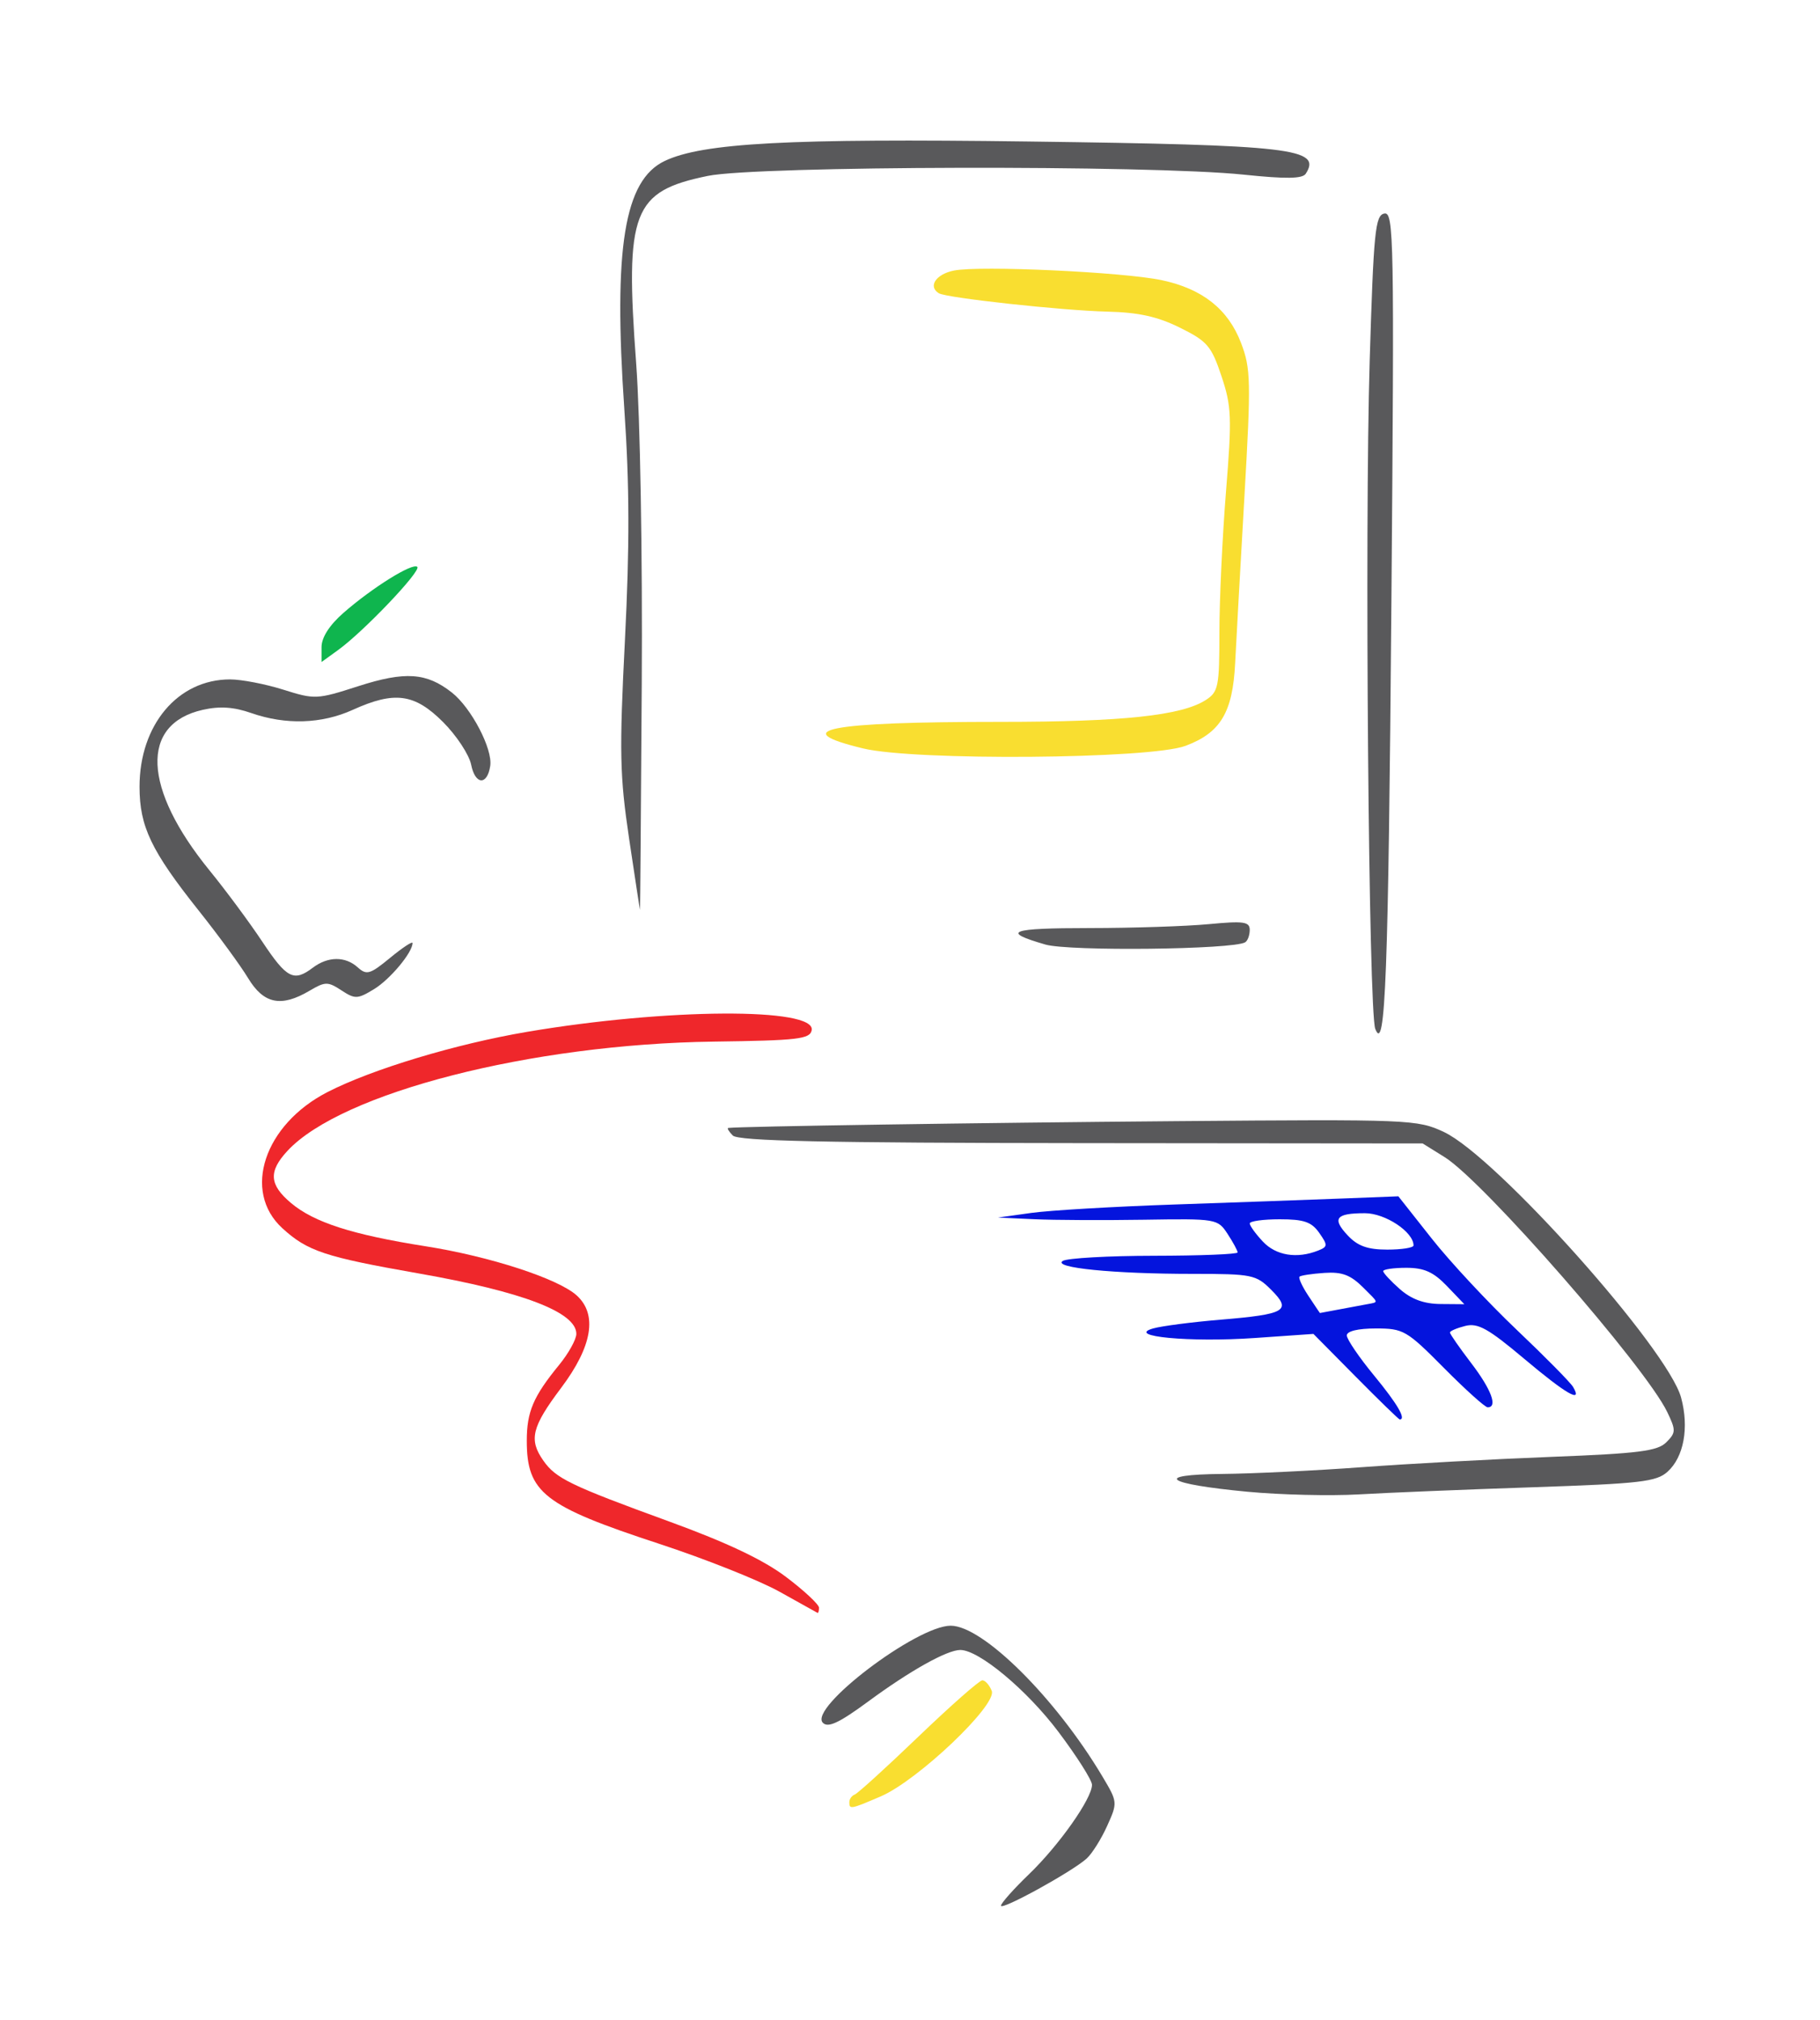 <?xml version="1.0" encoding="UTF-8" standalone="no"?>
<svg
   xmlns:dc="http://purl.org/dc/elements/1.1/"
   xmlns:cc="http://creativecommons.org/ns#"
   xmlns:rdf="http://www.w3.org/1999/02/22-rdf-syntax-ns#"
   xmlns:svg="http://www.w3.org/2000/svg"
   xmlns="http://www.w3.org/2000/svg"
   xmlns:sodipodi="http://sodipodi.sourceforge.net/DTD/sodipodi-0.dtd"
   xmlns:inkscape="http://www.inkscape.org/namespaces/inkscape"
   inkscape:version="1.0 (4035a4fb49, 2020-05-01)"
   sodipodi:docname="Macintosh 1984.svg"
   viewBox="0 0 300 333"
   height="333"
   width="300"
   id="svg833"
   version="1.1">
  <defs
     id="defs837" />
  <sodipodi:namedview
     inkscape:current-layer="g841"
     inkscape:window-maximized="0"
     inkscape:window-y="32"
     inkscape:window-x="32"
     inkscape:cy="-83.326705"
     inkscape:cx="-223.97592"
     inkscape:zoom="0.61486487"
     showgrid="false"
     id="namedview835"
     inkscape:window-height="935"
     inkscape:window-width="1439"
     inkscape:pageshadow="2"
     inkscape:pageopacity="0"
     guidetolerance="10"
     gridtolerance="10"
     objecttolerance="10"
     borderopacity="1"
     bordercolor="#666666"
     pagecolor="#ffffff" />
  <g
     id="g841"
     inkscape:label="Image"
     inkscape:groupmode="layer">
    <g
       id="g861">
      <path
         sodipodi:nodetypes="sssssssssssssssssssssss"
         id="path875"
         d="m 140,297.083 c 0,-0.504 0.402,-1.067 0.893,-1.25 0.491,-0.183 5.23,-4.496 10.53,-9.583 5.3,-5.088 10.025,-9.25 10.5,-9.25 0.475,0 1.173,0.787 1.552,1.75 0.91,2.314 -12.206,14.778 -18.3,17.39 C 140.177,298.282 140,298.314 140,297.083 Z m 2.25,-173.706 C 129.603,120.311 136.403,119 164.956,119 c 20.107,0 29.8,-1.033 33.794,-3.6 2.079,-1.337 2.25,-2.183 2.25,-11.14 0,-5.331 0.49,-15.783 1.088,-23.227 0.986,-12.261 0.915,-14.051 -0.75,-19.034 -1.66,-4.966 -2.324,-5.741 -6.838,-7.978 -3.705,-1.836 -6.813,-2.522 -12,-2.649 -7.477,-0.183 -26.503,-2.26 -27.75,-3.029 -1.824,-1.125 -0.476,-3.149 2.494,-3.743 4.277,-0.855 27.899,0.239 34.256,1.588 6.705,1.422 10.94,4.778 13.071,10.357 1.609,4.214 1.654,6.237 0.557,25.267 -0.656,11.378 -1.345,23.765 -1.533,27.528 -0.405,8.118 -2.413,11.458 -8.191,13.619 -5.828,2.18 -44.628,2.484 -53.154,0.417 z"
         style="fill:#f9de30" />
      <path
         sodipodi:nodetypes="ssssssssssssssssssssss"
         id="path871"
         d="m 128.5,262.402 c -3.3,-1.851 -12.256,-5.416 -19.901,-7.923 C 89.671,248.273 86.833,246.059 86.833,237.5 c 0,-4.772 1.073,-7.289 5.32,-12.478 C 93.719,223.109 95,220.799 95,219.887 95,216.324 86.166,212.94 69,209.926 53.548,207.213 50.673,206.258 46.534,202.467 39.892,196.383 43.551,185.383 54,180.021 c 7.328,-3.761 21.114,-7.921 32.862,-9.916 22.989,-3.905 47.658,-4.046 46.932,-0.269 -0.28,1.458 -2.283,1.69 -16.155,1.875 -30.079,0.401 -61.371,8.424 -70.258,18.012 -3.151,3.4 -3.002,5.576 0.588,8.597 3.805,3.201 10.102,5.224 22.208,7.133 10.565,1.666 21.822,5.33 24.88,8.098 3.464,3.135 2.58,8.403 -2.557,15.237 -4.852,6.455 -5.362,8.536 -2.939,11.995 2.065,2.949 4.421,4.088 20.761,10.045 9.5,3.463 15.519,6.32 19.25,9.138 2.986,2.254 5.429,4.534 5.429,5.066 0,0.532 -0.113,0.915 -0.25,0.851 -0.138,-0.064 -2.95,-1.631 -6.25,-3.482 z"
         style="fill:#ef272b" />
      <path
         sodipodi:nodetypes="sssscs"
         id="path869"
         d="m 53,106.672 c 0,-1.574 1.291,-3.598 3.573,-5.602 4.751,-4.171 11.469,-8.362 12.213,-7.618 C 69.458,94.125 59.97,104.092 55.75,107.146 L 53,109.136 Z"
         style="fill:#0fb54e" />
      <path
         sodipodi:nodetypes="sssssssssssssssssssccsssssssssssssssssssssssssssssssssssscssscsssssscssssssssss"
         id="path867"
         d="m 165,314.154 c 0,-0.406 2.081,-2.744 4.624,-5.196 C 174.579,304.182 180,296.486 180,294.23 c 0,-0.758 -2.491,-4.688 -5.535,-8.733 C 169.268,278.591 161.368,272 158.289,272 c -2.179,0 -8.271,3.408 -15.155,8.478 -4.813,3.545 -6.643,4.405 -7.5,3.524 C 133.248,281.552 151.093,268 156.707,268 c 5.302,0 17.28,11.894 24.98,24.805 2.549,4.273 2.555,4.334 0.802,8.22 -0.971,2.154 -2.491,4.568 -3.377,5.365 C 176.687,308.57 165,315 165,314.154 Z m 40.65,-68.235 c -13.557,-1.282 -15.752,-2.835 -4.15,-2.938 4.95,-0.044 15.3,-0.545 23,-1.113 7.7,-0.569 21.747,-1.334 31.216,-1.701 14.401,-0.558 17.499,-0.95 18.945,-2.397 1.595,-1.597 1.607,-1.982 0.155,-5 -3.597,-7.474 -30.284,-38.031 -36.696,-42.019 L 234.5,188.5 178.247,188.447 c -42.291,-0.04 -56.55,-0.35 -57.45,-1.25 -0.659,-0.659 -0.995,-1.223 -0.747,-1.255 1.982,-0.255 41.512,-0.854 73.95,-1.119 38.439,-0.314 39.621,-0.267 44,1.785 8.614,4.036 36.934,35.755 39.107,43.801 1.335,4.944 0.452,9.775 -2.231,12.203 -1.838,1.664 -4.467,1.967 -22.23,2.565 -11.08,0.373 -23.97,0.902 -28.645,1.175 -4.675,0.273 -12.932,0.078 -18.35,-0.434 z m 21.041,-76.309 c -1.093,-2.809 -1.758,-82.464 -0.919,-110.098 0.649,-21.362 0.913,-24.024 2.416,-24.311 1.573,-0.301 1.652,4.02 1.166,63.926 -0.501,61.749 -0.993,74.772 -2.662,70.483 z M 40.898,161.25 C 39.653,159.188 36.004,154.196 32.79,150.157 24.921,140.27 23,136.255 23,129.697 c 0,-10.2 6.313,-17.692 14.912,-17.696 1.877,-8.5e-4 5.824,0.759 8.772,1.688 5.217,1.644 5.548,1.629 12.378,-0.571 7.714,-2.484 11.235,-2.246 15.418,1.045 3.197,2.515 6.742,9.285 6.329,12.085 -0.483,3.269 -2.479,3.156 -3.145,-0.178 -0.331,-1.654 -2.416,-4.822 -4.633,-7.039 -4.695,-4.695 -7.992,-5.14 -14.89,-2.009 -5.118,2.323 -11.032,2.51 -16.715,0.529 -2.907,-1.013 -5.199,-1.166 -8,-0.535 -10.365,2.337 -9.913,12.942 1.13,26.5 2.668,3.276 6.574,8.549 8.68,11.72 4.038,6.079 5.183,6.67 8.323,4.296 2.504,-1.894 5.359,-1.916 7.414,-0.056 1.455,1.316 2.03,1.147 5.329,-1.573 C 66.336,156.226 68,155.128 68,155.462 c 0,1.558 -3.708,5.997 -6.353,7.606 -2.712,1.649 -3.126,1.664 -5.374,0.191 -2.237,-1.465 -2.665,-1.46 -5.259,0.072 -4.677,2.763 -7.547,2.172 -10.117,-2.082 z m 131.421,-5.539 c -7.415,-2.148 -5.911,-2.711 7.264,-2.718 7.104,-0.004 15.954,-0.294 19.667,-0.645 5.763,-0.544 6.75,-0.406 6.75,0.948 0,0.872 -0.338,1.791 -0.75,2.043 -1.975,1.205 -29.001,1.51 -32.93,0.372 z M 103.699,138.25 c -1.543,-10.352 -1.625,-14.248 -0.687,-32.75 0.783,-15.452 0.757,-25.489 -0.099,-37.99 -1.826,-26.681 -0.016,-37.809 6.663,-40.979 6.266,-2.973 20.427,-3.731 59.924,-3.205 43.498,0.579 48.413,1.15 45.734,5.314 -0.539,0.837 -3.258,0.878 -10.234,0.151 -15.476,-1.611 -80.188,-1.461 -88.316,0.205 -12.421,2.546 -13.683,5.852 -11.818,30.959 0.655,8.809 1.052,31.684 0.918,52.794 -0.13,20.488 -0.259,37.25 -0.286,37.25 -0.027,0 -0.837,-5.287 -1.8,-11.75 z"
         style="fill:#59595b" />
      <path
         sodipodi:nodetypes="ccsssssscsssscssscsssssssssssssscssssscsssssscssssssssssss"
         id="path865"
         d="m 223.473,226.949 -6.973,-7.051 -9.681,0.675 c -10.674,0.744 -21.378,-0.265 -16.742,-1.578 1.418,-0.401 6.395,-1.048 11.061,-1.437 10.815,-0.901 11.833,-1.497 8.406,-4.923 C 207.038,210.129 206.404,210 196.601,210 c -13.043,0 -23.19,-1.011 -21.418,-2.134 0.724,-0.459 7.505,-0.842 15.067,-0.851 7.562,-0.008 13.75,-0.256 13.75,-0.55 0,-0.294 -0.744,-1.67 -1.653,-3.058 -1.629,-2.486 -1.827,-2.52 -13.75,-2.333 -6.653,0.105 -14.797,0.067 -18.097,-0.083 l -6,-0.273 5.5,-0.768 c 3.025,-0.422 13.6,-1.044 23.5,-1.382 9.9,-0.338 22.275,-0.781 27.5,-0.984 l 9.5,-0.369 5.5,6.964 c 3.025,3.83 9.325,10.596 14,15.034 4.675,4.438 8.86,8.681 9.3,9.428 1.64,2.786 -1.137,1.183 -8.087,-4.668 -5.905,-4.97 -7.601,-5.915 -9.686,-5.392 -1.39,0.349 -2.527,0.837 -2.527,1.086 0,0.248 1.575,2.514 3.5,5.035 3.327,4.357 4.423,7.296 2.721,7.296 -0.428,0 -3.678,-2.925 -7.221,-6.5 -6.139,-6.195 -6.667,-6.5 -11.221,-6.5 -2.932,0 -4.779,0.444 -4.779,1.149 0,0.632 2.025,3.609 4.5,6.615 3.843,4.668 5.342,7.236 4.223,7.236 -0.152,0 -3.415,-3.173 -7.25,-7.051 z M 225.352,215 c 1.954,-0.365 1.955,-0.148 -0.604,-2.706 -2.12,-2.12 -3.514,-2.651 -6.44,-2.454 -2.054,0.138 -3.899,0.417 -4.101,0.619 -0.202,0.202 0.422,1.572 1.386,3.045 1.45,2.213 1.974,2.949 1.974,2.949 z M 238.5,212 c -2.21,-2.306 -3.756,-3 -6.687,-3 -2.097,0 -3.813,0.247 -3.813,0.548 0,0.301 1.238,1.637 2.75,2.968 1.892,1.665 3.978,2.43 6.687,2.452 L 241.374,215 Z m -21.242,-5.836 c 1.614,-0.639 1.63,-0.878 0.193,-2.93 C 216.191,201.434 214.926,201 210.943,201 208.224,201 206,201.309 206,201.686 c 0,0.377 0.978,1.727 2.174,3 2.156,2.295 5.602,2.856 9.084,1.478 z M 233,205.314 C 233,203.091 228.343,200 224.992,200 c -4.814,0 -5.474,0.858 -2.827,3.676 1.632,1.738 3.275,2.324 6.509,2.324 2.379,0 4.326,-0.308 4.326,-0.686 z"
         style="fill:#0414dd" />
    </g>
  </g>
</svg>

